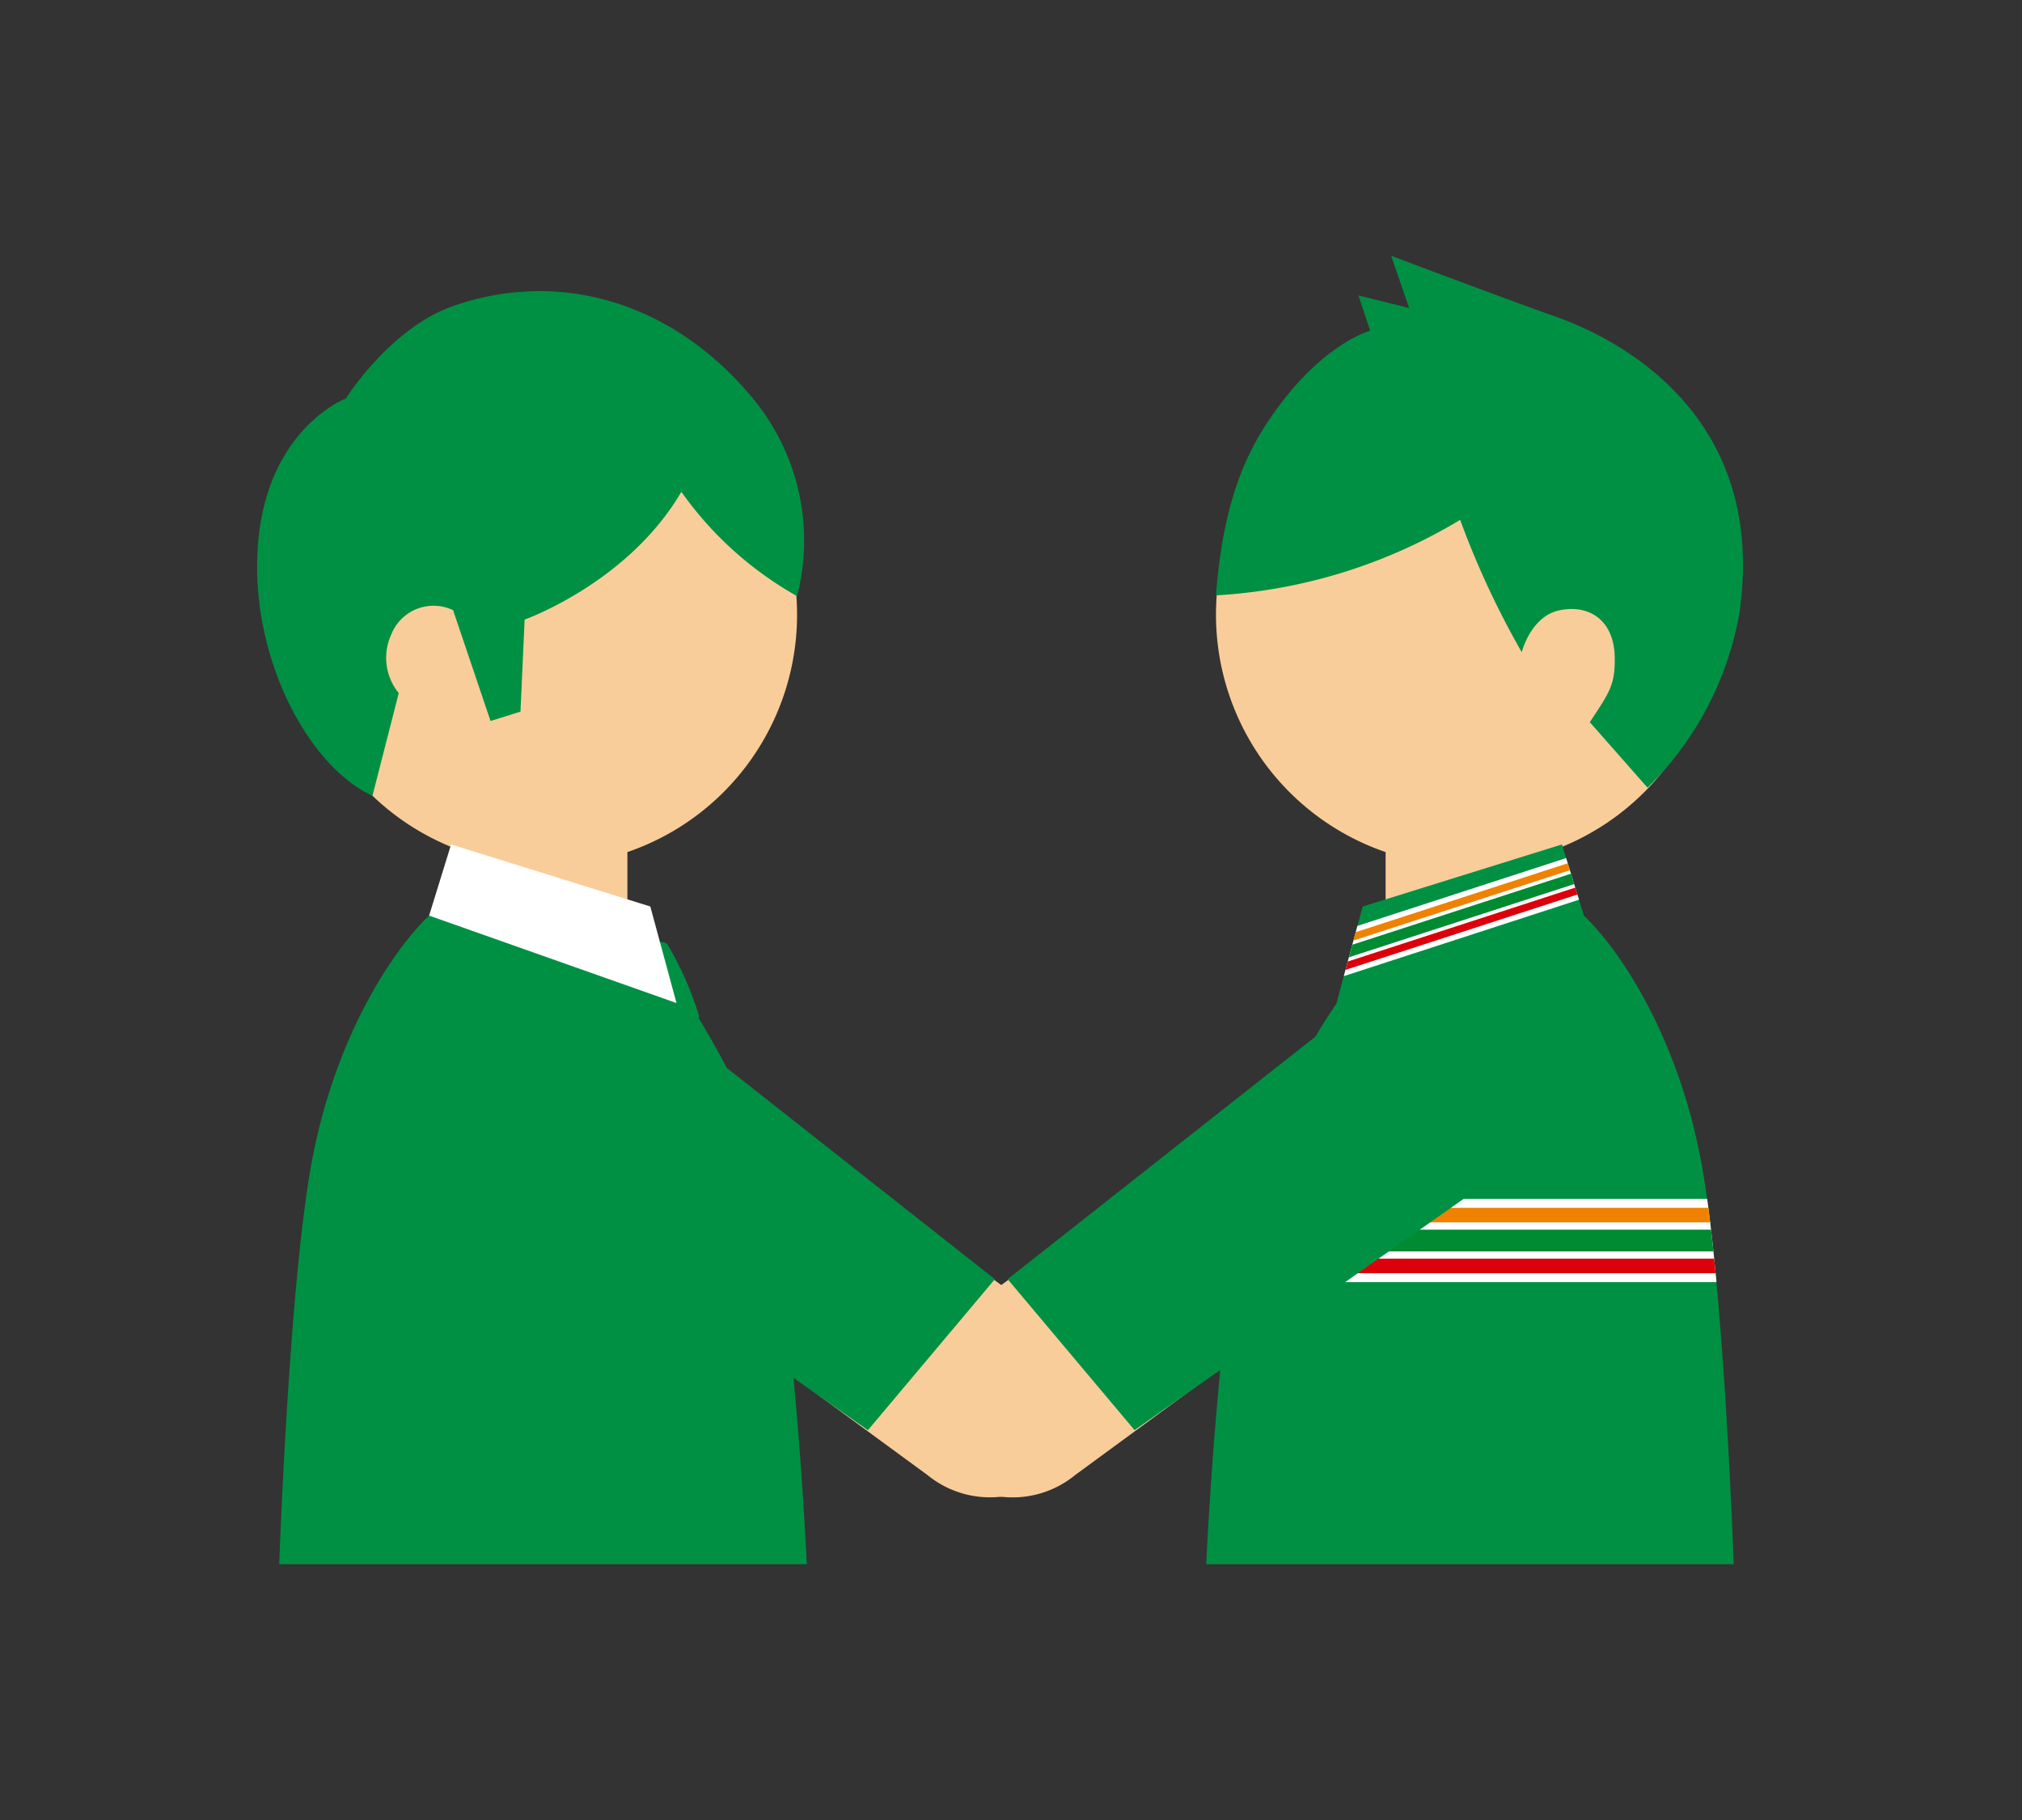 <svg xmlns="http://www.w3.org/2000/svg" width="130" height="117"><rect width="100%" height="100%" fill="#333333" stroke="none"/><defs><clipPath id="a"><path data-name="長方形 293" transform="translate(102 3727)" fill="#fff" stroke="#707070" d="M0 0h130v117H0z"/></clipPath><clipPath id="b"><path data-name="長方形 224" fill="#009044" d="M0 0h106.47v84.115H0z"/></clipPath><clipPath id="c"><path data-name="パス 488" d="M124.338 83.085a42.672 42.672 0 00-7.094 13.868c-1.971 6.181-2.8 24.277-2.8 24.277h33.916s-.615-17.709-2.056-25.678-5.091-13.646-7.6-16.042z" transform="translate(-114.442 -79.509)" fill="none"/></clipPath><clipPath id="d"><path data-name="パス 576" d="M131.837 74.964l-1.684 6.206 15.905-5.622-1.413-4.574z" transform="translate(-130.153 -70.975)" fill="#009044"/></clipPath></defs><g data-name="マスクグループ 21" transform="translate(-102 -3727)" clip-path="url(#a)"><g data-name="グループ 259"><g data-name="グループ 260"><g data-name="グループ 259" clip-path="url(#b)" transform="translate(118.53 3743.442)"><path data-name="パス 484" d="M24.003 44.72s1.852-.946 2.374-.462a21.074 21.074 0 012.04 4.623c-.014.272-1.09.682-1.09.682z" fill="#009044"/><path data-name="パス 485" d="M28.171 48.646a64.085 64.085 0 014.15 8.012c.9 2.5 1.966 6.546 1.966 6.546l-2.788-3.962-4.227-10.1z" fill="#009044"/><path data-name="パス 486" d="M93.911 23.073A16.131 16.131 0 1177.779 6.942 16.131 16.131 0 0193.91 23.073" fill="#f9cd99"/><path data-name="長方形 223" fill="#f9cd99" d="M72.555 37.517h10.449v7.748H72.555z"/><path data-name="パス 487" d="M85.279 42.394c2.509 2.4 6.158 8.073 7.6 16.042s2.056 25.678 2.056 25.678H61.021s.831-18.1 2.8-24.277a42.659 42.659 0 017.094-13.868z" fill="#009044"/></g></g><g data-name="グループ 262"><g data-name="グループ 261" clip-path="url(#c)" transform="translate(179.551 3785.836)"><path data-name="長方形 225" fill="#fff" d="M-6.148 18.236H45.45v5.353H-6.148z"/><path data-name="長方形 226" fill="#008a31" d="M-6.148 20.213H45.45v1.4H-6.148z"/><path data-name="長方形 227" fill="#ef8200" d="M-6.148 18.812H45.45v.934H-6.148z"/><path data-name="長方形 228" fill="#dc000b" d="M-6.148 22.08H45.45v.934H-6.148z"/></g></g><g data-name="グループ 264"><g data-name="グループ 263" clip-path="url(#b)" transform="translate(118.53 3743.442)"><path data-name="パス 489" d="M71.082 41.833l-1.684 6.206 15.905-5.622-1.413-4.574z" fill="#009044"/><path data-name="パス 492" d="M2.454 23.073A16.131 16.131 0 1018.583 6.942 16.131 16.131 0 002.454 23.073" fill="#f9cd99"/><path data-name="長方形 229" fill="#f9cd99" d="M13.358 37.517h10.449v7.748H13.358z"/><path data-name="パス 493" d="M11.08 42.394c-2.509 2.4-6.158 8.073-7.6 16.042S1.424 84.115 1.424 84.115h33.918s-.831-18.1-2.8-24.277a42.659 42.659 0 00-7.094-13.868z" fill="#009044"/><path data-name="パス 494" d="M51.129 68.576L23.352 48.228a.572.572 0 00-.8.08l-7.314 8.921a.571.571 0 00.079.8l27.778 20.349a6.34 6.34 0 008.039-9.806" fill="#f9cd99"/><path data-name="パス 500" d="M44.556 68.576l27.778-20.348a.572.572 0 01.8.08l7.314 8.921a.571.571 0 01-.079.8L52.595 78.382a6.34 6.34 0 01-8.039-9.806" fill="#f9cd99"/><path data-name="パス 495" d="M10.79 55.483l28.481 20.015 8.161-9.706-27.396-21.588c-2.742-2.25-7.036-1.55-9.589 1.569s-2.4 7.462.343 9.71" fill="#009044"/><path data-name="パス 499" d="M84.896 55.482L56.414 75.496l-8.161-9.706 27.4-21.587c2.742-2.248 7.036-1.546 9.589 1.568s2.4 7.462-.343 9.71" fill="#009044"/><path data-name="パス 496" d="M25.28 41.833l1.684 6.206-15.905-5.621 1.413-4.574z" fill="#fff"/><path data-name="パス 497" d="M12.6 22.783l2.408 7.125 1.925-.6.267-5.92s6.653-2.357 10.076-8.212a22.815 22.815 0 007.439 6.706 14.3 14.3 0 00-2.926-12.811C26.7 2.965 19.421.843 12.6 3.236 8.518 4.668 5.715 9.172 5.715 9.172S.692 11.061.065 18.449c-.6 7.111 3.11 14.312 7.352 16.266l1.69-6.6a3.583 3.583 0 01-.488-3.753 2.923 2.923 0 013.981-1.579" fill="#009044"/><path data-name="パス 498" d="M61.648 21.832a34.218 34.218 0 0015.7-4.854 55.65 55.65 0 003.959 8.507s.579-2.327 2.452-2.7 3.475.625 3.525 3c.038 1.847-.362 2.3-1.6 4.2l3.712 4.212a20.765 20.765 0 005.889-11.128c1.868-12.536-7.342-17.577-11.8-19.157C80.045 2.7 72.911 0 72.911 0l1.158 3.36-3.259-.807.753 2.272s-3.1.793-6.345 5.5c-1.517 2.2-3.1 5.278-3.569 11.51" fill="#009044"/><g data-name="マスクグループ 29" transform="translate(69.397 37.844)" clip-path="url(#d)"><g data-name="グループ 347"><path data-name="長方形 332" fill="#fff" d="M-24.431 13.612l49.07-15.944.865 2.664-49.07 15.944z"/><path data-name="長方形 333" fill="#008a31" d="M-24.107 14.61l49.07-15.943.216.665-49.07 15.944z"/><path data-name="長方形 334" fill="#ef8200" d="M-24.323 13.944L24.747-2l.144.444-49.07 15.944z"/><path data-name="長方形 335" fill="#dc000b" d="M-23.818 15.5L25.252-.444l.144.444-49.07 15.944z"/></g></g></g></g></g></g></svg>